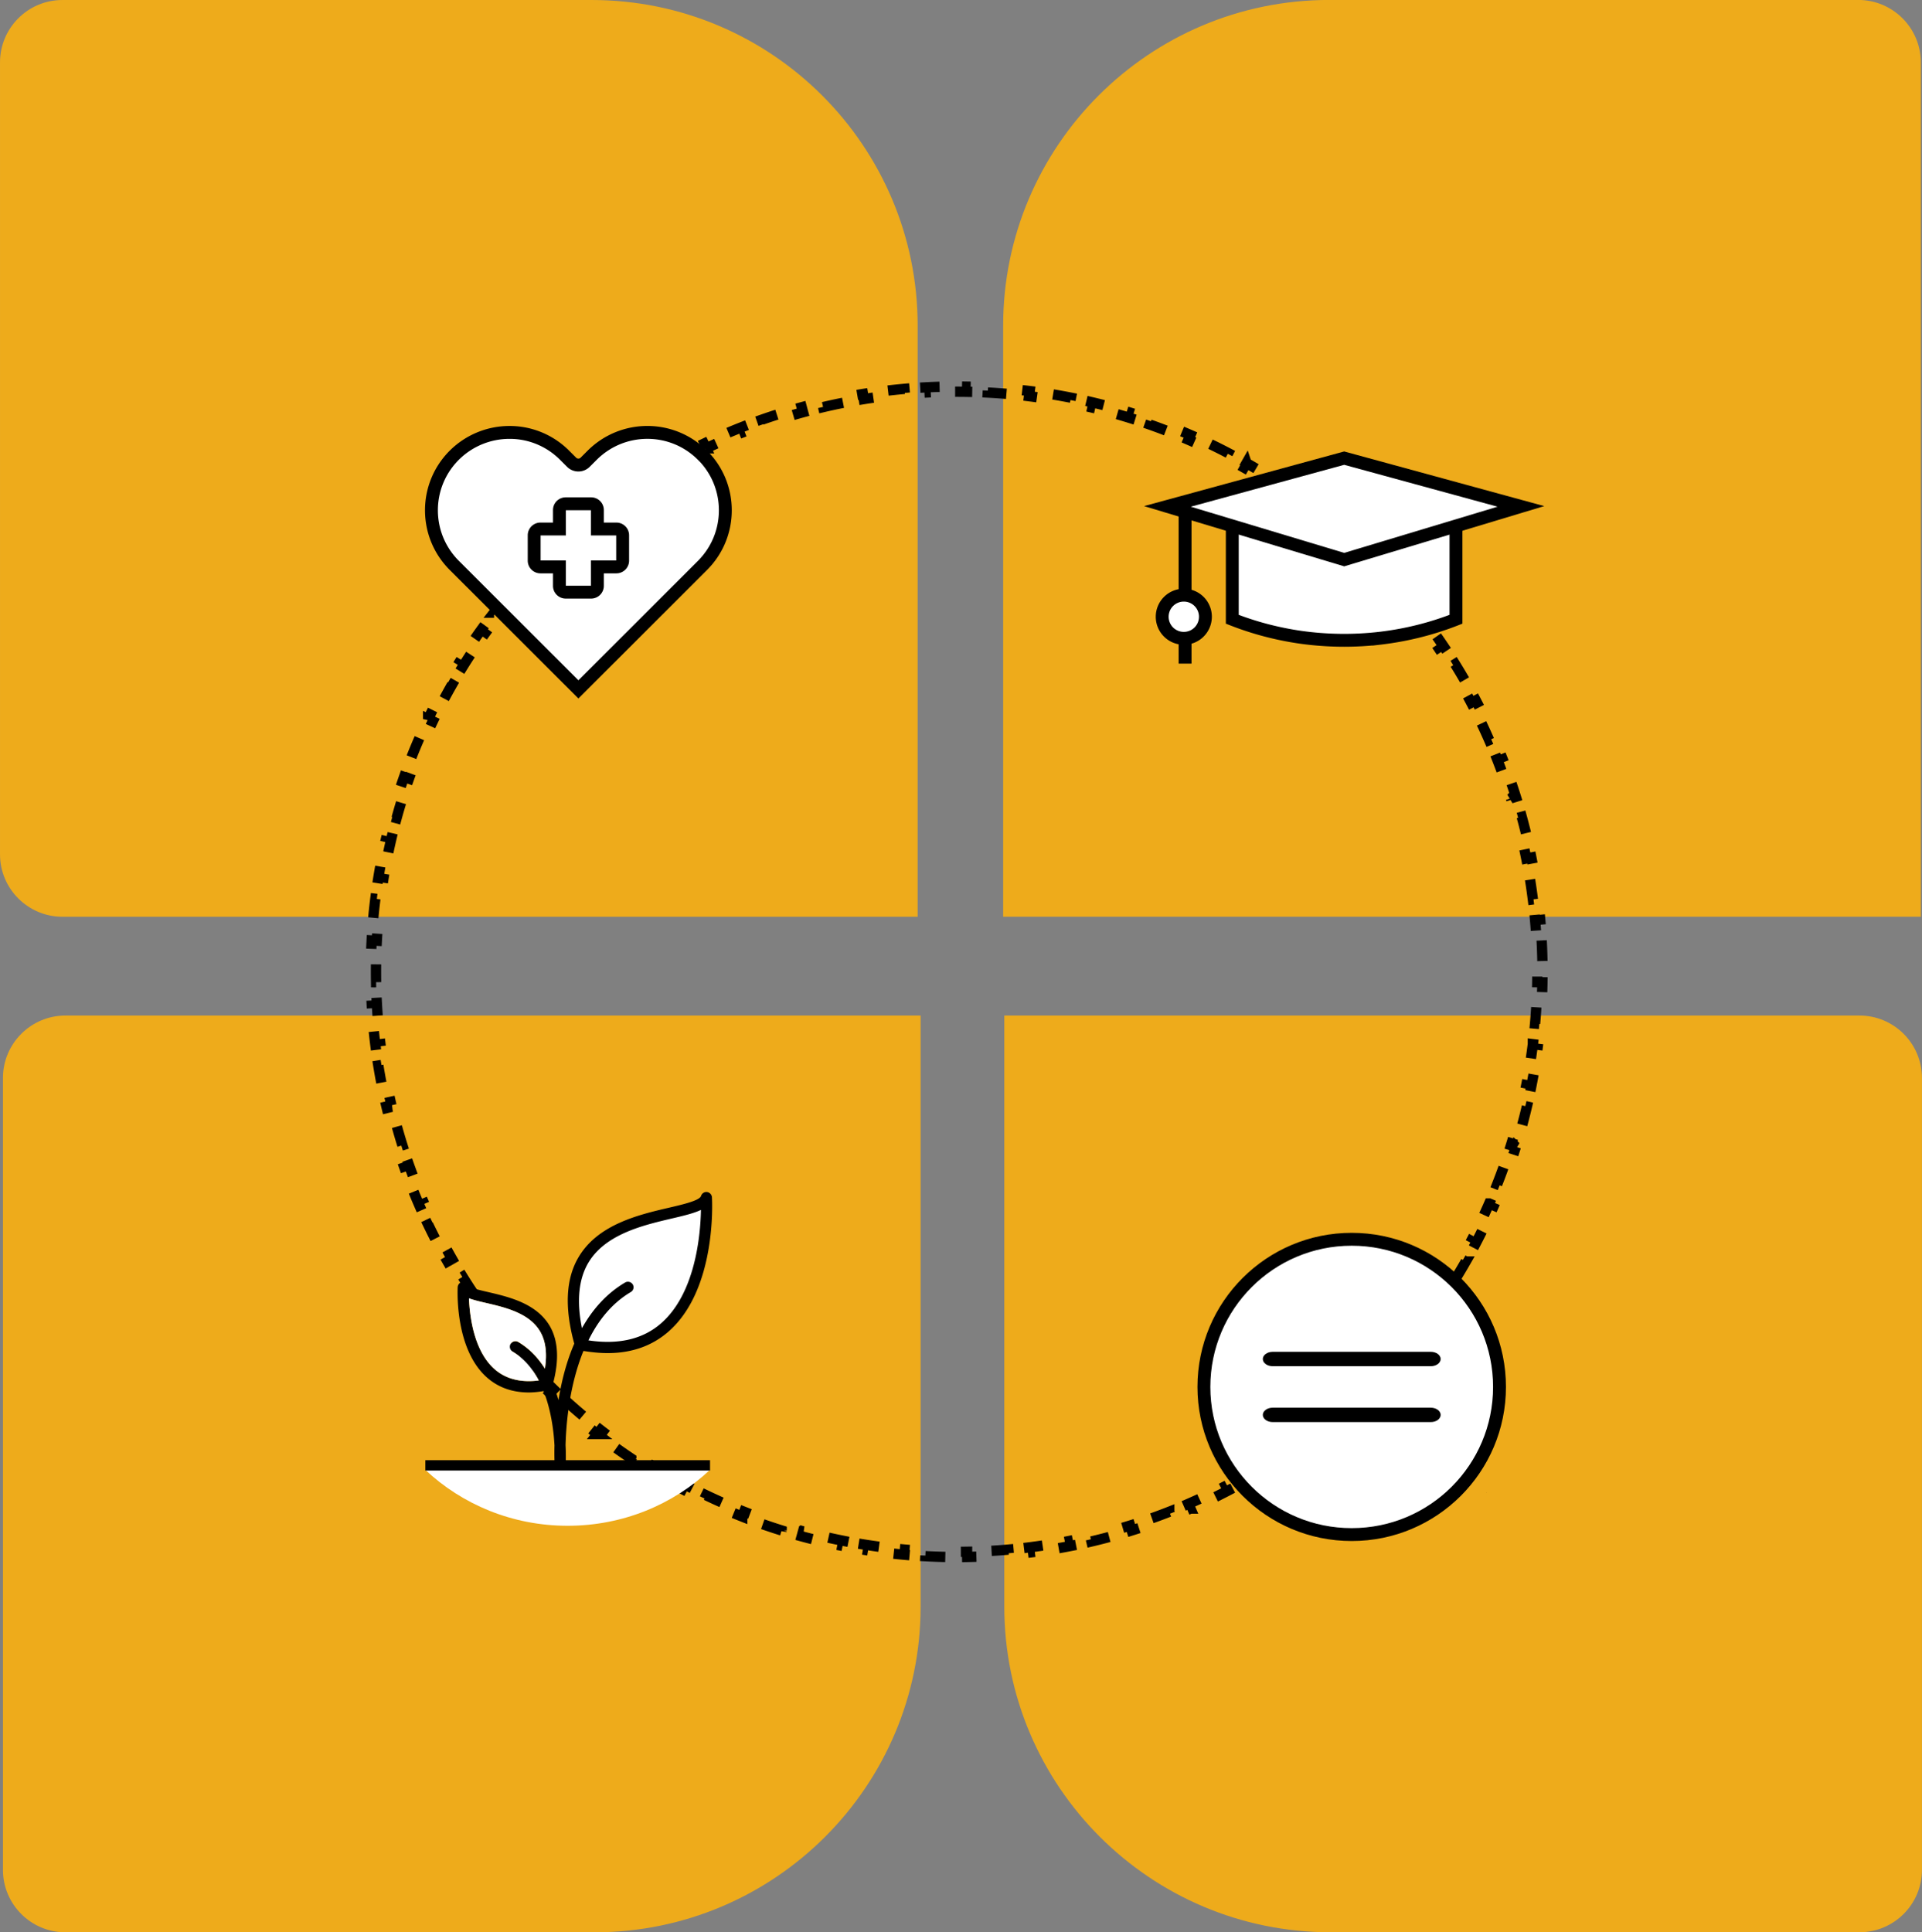 <svg fill="none" height="375" width="373" xmlns="http://www.w3.org/2000/svg" xmlns:xlink="http://www.w3.org/1999/xlink"><rect width="100%" height="100%" fill="#808080" stroke="none"/><clipPath id="a"><path d="m0 0h373v375h-373z"/></clipPath><g clip-path="url(#a)"><path d="m305.181 292.289v-.021h-.021v-.041s.041 0 .041.041z" fill="#000"/><path d="m178.09 63.215v114.699h-165.968c-6.686 0-12.12-5.429-12.12-12.108v-153.699c0-6.677 5.424-12.107 12.12-12.107h102.687c34.931 0 63.281 28.32 63.281 63.215zm194.68-51.107v165.796h-178.088v-114.699c0-34.885 28.349-63.215 63.281-63.215h102.686c6.686.01 12.121 5.439 12.121 12.118zm-372.196 350.774v-153.688c0-6.679 5.434-12.108 12.12-12.108h165.968v114.699c0 34.884-28.35 63.215-63.281 63.215h-102.687c-6.686 0-12.12-5.429-12.12-12.108v-.01zm194.328-165.796h165.968c6.686 0 12.12 5.429 12.12 12.108v153.688c0 6.679-5.434 12.108-12.12 12.108h-102.687c-34.921 0-63.281-28.321-63.281-63.216v-114.698z" fill="#eeab1b"/><g stroke="#000"><path d="m299.19 182.51a115.4 115.4 0 0 1 .143 4.048l-1 .018a112.884 112.884 0 0 1 0 4.037l1 .017a115.457 115.457 0 0 1 -.143 4.049l-.998-.053a115.45 115.45 0 0 1 -.284 4.016l.996.088c-.12 1.352-.263 2.697-.43 4.035l-.992-.124a113.281 113.281 0 0 1 -.568 3.978l.987.159c-.215 1.339-.455 2.67-.717 3.992l-.981-.194c-.261 1.319-.545 2.63-.852 3.932l.973.229c-.311 1.32-.645 2.63-1.002 3.931l-.964-.265c-.355 1.295-.733 2.58-1.132 3.855l.954.299a111.341 111.341 0 0 1 -1.283 3.851l-.943-.333a113.19 113.19 0 0 1 -1.408 3.767l.93.367a113.896 113.896 0 0 1 -1.555 3.746l-.917-.401a112.797 112.797 0 0 1 -1.674 3.655l.901.433a112.577 112.577 0 0 1 -1.821 3.626l-.886-.465a112.39 112.39 0 0 1 -1.932 3.527l.868.496a115.885 115.885 0 0 1 -2.075 3.485l-.85-.527a113.7 113.7 0 0 1 -2.18 3.379l.831.557a114.897 114.897 0 0 1 -2.319 3.329l-.811-.586a114.643 114.643 0 0 1 -2.414 3.215l.789.615a115.53 115.53 0 0 1 -2.55 3.155l-.767-.642c-.861 1.028-1.74 2.04-2.637 3.036l.744.669a114.062 114.062 0 0 1 -2.768 2.966l-.719-.695c-.932.964-1.88 1.912-2.846 2.842l.694.72c-.973.938-1.964 1.859-2.97 2.763l-.668-.745c-.998.896-2.011 1.773-3.04 2.633l.641.767a115.167 115.167 0 0 1 -3.159 2.545l-.614-.79a111.375 111.375 0 0 1 -3.219 2.41l.585.811a111.705 111.705 0 0 1 -3.333 2.315l-.555-.831a113.666 113.666 0 0 1 -3.382 2.174l.525.851a115 115 0 0 1 -3.487 2.07l-.495-.868c-1.164.662-2.34 1.305-3.529 1.927l.463.886a113.653 113.653 0 0 1 -3.628 1.818l-.432-.902a113.995 113.995 0 0 1 -3.657 1.67l.399.916a112.992 112.992 0 0 1 -3.747 1.552l-.366-.931a110.2 110.2 0 0 1 -3.768 1.404l.332.944c-1.274.448-2.558.875-3.852 1.279l-.298-.954c-1.276.398-2.562.775-3.856 1.128l.263.965c-1.301.356-2.611.689-3.931.999l-.229-.973c-1.302.306-2.613.589-3.932.85l.194.981c-1.323.261-2.654.5-3.993.715l-.159-.988c-1.318.212-2.644.401-3.978.566l.123.993c-1.338.166-2.683.309-4.035.428l-.088-.996c-1.332.118-2.671.212-4.016.283l.053.999c-1.343.07-2.693.118-4.048.142l-.018-1a112.897 112.897 0 0 1 -4.037 0l-.017 1a117.801 117.801 0 0 1 -4.048-.142l.052-.999a113.043 113.043 0 0 1 -4.016-.283l-.088.996a113.836 113.836 0 0 1 -4.035-.428l.123-.993a110.962 110.962 0 0 1 -3.978-.566l-.158.988c-1.339-.215-2.67-.454-3.993-.715l.193-.981c-1.319-.261-2.63-.544-3.932-.85l-.229.973c-1.319-.31-2.63-.643-3.931-.999l.264-.965a110.25 110.25 0 0 1 -3.856-1.128l-.299.954a114.265 114.265 0 0 1 -3.852-1.279l.332-.944a110.992 110.992 0 0 1 -3.768-1.404l-.366.931a113.89 113.89 0 0 1 -3.747-1.552l.399-.916a113.995 113.995 0 0 1 -3.657-1.67l-.431.902a112.66 112.66 0 0 1 -3.629-1.818l.464-.886a113.301 113.301 0 0 1 -3.529-1.927l-.495.868a113.83 113.83 0 0 1 -3.488-2.07l.526-.851a113.714 113.714 0 0 1 -3.383-2.174l-.555.831a114.36 114.36 0 0 1 -3.333-2.315l.585-.811a111.375 111.375 0 0 1 -3.219-2.41l-.613.79a112.212 112.212 0 0 1 -3.159-2.545l.641-.767a111.952 111.952 0 0 1 -3.04-2.633l-.668.745a115.84 115.84 0 0 1 -2.971-2.763l.694-.72c-.965-.93-1.914-1.878-2.846-2.842l-.719.695c-.94-.972-1.862-1.961-2.767-2.966l.743-.669a112.107 112.107 0 0 1 -2.637-3.036l-.767.642a114.026 114.026 0 0 1 -2.55-3.155l.79-.615a113.892 113.892 0 0 1 -2.415-3.215l-.81.586a113.734 113.734 0 0 1 -2.32-3.329l.83-.557a113.482 113.482 0 0 1 -2.178-3.379l-.85.527a113.222 113.222 0 0 1 -2.076-3.485l.869-.496a112.817 112.817 0 0 1 -1.933-3.527l-.886.465a112.8 112.8 0 0 1 -1.821-3.626l.901-.433a112.161 112.161 0 0 1 -1.674-3.655l-.916.401a113.474 113.474 0 0 1 -1.556-3.746l.93-.367c-.49-1.245-.96-2.501-1.408-3.767l-.942.333c-.45-1.273-.878-2.557-1.284-3.851l.955-.299c-.4-1.275-.777-2.56-1.132-3.855l-.965.265c-.356-1.301-.69-2.611-1.002-3.931l.974-.229a111.582 111.582 0 0 1 -.853-3.932l-.981.194a112.435 112.435 0 0 1 -.717-3.992l.987-.159a112.81 112.81 0 0 1 -.568-3.978l-.992.124c-.167-1.338-.31-2.683-.43-4.035l.996-.088a113.684 113.684 0 0 1 -.283-4.016l-.999.052a114.833 114.833 0 0 1 -.142-4.048l1-.017a114.996 114.996 0 0 1 0-4.037l-1-.018c.023-1.355.071-2.705.142-4.048l.999.053c.07-1.345.165-2.684.283-4.016l-.996-.088c.12-1.352.263-2.697.43-4.035l.992.123c.166-1.333.356-2.659.568-3.977l-.987-.159c.216-1.339.455-2.67.717-3.993l.98.194c.262-1.319.547-2.629.854-3.931l-.974-.23c.311-1.319.646-2.629 1.002-3.93l.965.264c.355-1.294.732-2.58 1.132-3.855l-.955-.299c.406-1.294.834-2.577 1.284-3.851l.942.333c.448-1.266.917-2.522 1.408-3.767l-.93-.367a113.422 113.422 0 0 1 1.556-3.745l.916.4c.537-1.23 1.095-2.448 1.674-3.654l-.901-.433a113.9 113.9 0 0 1 1.822-3.627l.885.465a111.645 111.645 0 0 1 1.933-3.526l-.869-.496a113.222 113.222 0 0 1 2.076-3.485l.85.527c.706-1.14 1.433-2.267 2.179-3.379l-.83-.557a115.145 115.145 0 0 1 2.319-3.33l.81.587a112.51 112.51 0 0 1 2.415-3.216l-.79-.615a114.026 114.026 0 0 1 2.55-3.155l.767.643c.861-1.028 1.74-2.04 2.637-3.036l-.743-.67a114.023 114.023 0 0 1 2.767-2.966l.719.695c.932-.964 1.881-1.911 2.846-2.841l-.694-.72c.974-.939 1.964-1.86 2.971-2.763l.668.744c.997-.895 2.011-1.773 3.04-2.632l-.641-.768a113.65 113.65 0 0 1 3.159-2.545l.613.79a112.673 112.673 0 0 1 3.219-2.41l-.585-.81c1.097-.792 2.208-1.563 3.333-2.315l.556.83c1.113-.743 2.241-1.468 3.382-2.174l-.526-.85c1.149-.71 2.312-1.4 3.488-2.07l.495.868a111.88 111.88 0 0 1 3.529-1.928l-.464-.886a112.848 112.848 0 0 1 3.629-1.817l.431.902a112.599 112.599 0 0 1 3.657-1.67l-.399-.917a113.229 113.229 0 0 1 3.747-1.552l.366.931c1.245-.49 2.502-.958 3.768-1.404l-.332-.943c1.274-.449 2.558-.876 3.852-1.28l.299.955c1.275-.399 2.561-.775 3.856-1.129l-.264-.965c1.301-.355 2.612-.688 3.931-.999l.229.974c1.302-.306 2.613-.59 3.932-.85l-.193-.981c1.322-.262 2.654-.5 3.993-.715l.158.987c1.319-.212 2.645-.4 3.978-.566l-.123-.992c1.338-.166 2.683-.31 4.035-.429l.088.996c1.332-.117 2.671-.212 4.016-.282l-.053-1c1.344-.07 2.693-.117 4.049-.141l.017 1a114.91 114.91 0 0 1 4.037 0l.018-1c1.355.024 2.704.071 4.048.142l-.053.999c1.345.07 2.684.165 4.016.282l.088-.996c1.352.12 2.697.262 4.035.429l-.123.992c1.333.166 2.66.355 3.978.566l.159-.987c1.339.215 2.67.453 3.993.715l-.194.98c1.319.261 2.63.545 3.932.85l.229-.972c1.32.31 2.63.643 3.931.998l-.263.965c1.294.354 2.58.73 3.856 1.129l.298-.955c1.294.404 2.578.831 3.852 1.28l-.332.943c1.267.446 2.523.914 3.768 1.404l.366-.93c1.26.495 2.51 1.012 3.747 1.551l-.399.917c1.231.535 2.45 1.092 3.657 1.67l.432-.902c1.221.585 2.431 1.19 3.628 1.817l-.463.886c1.189.622 2.365 1.265 3.529 1.928l.495-.869a114.6 114.6 0 0 1 3.487 2.07l-.525.851c1.141.706 2.268 1.43 3.382 2.175l.556-.831c1.125.752 2.236 1.523 3.332 2.314l-.585.811c1.088.785 2.161 1.588 3.219 2.41l.614-.79c1.068.83 2.121 1.679 3.159 2.545l-.641.768c1.029.859 2.042 1.737 3.04 2.632l.668-.744c1.006.903 1.997 1.824 2.97 2.763l-.694.72c.966.93 1.914 1.877 2.846 2.841l.719-.695c.94.972 1.863 1.961 2.768 2.966l-.744.67c.897.996 1.776 2.008 2.637 3.036l.767-.643a115.53 115.53 0 0 1 2.55 3.155l-.789.615a113.243 113.243 0 0 1 2.414 3.216l.811-.587a116.336 116.336 0 0 1 2.319 3.33l-.831.557a112.415 112.415 0 0 1 2.18 3.379l.85-.527c.711 1.148 1.403 2.31 2.075 3.485l-.868.496a111.226 111.226 0 0 1 1.932 3.526l.886-.465a113.674 113.674 0 0 1 1.821 3.627l-.901.433a111.771 111.771 0 0 1 1.674 3.654l.917-.4c.54 1.237 1.058 2.486 1.555 3.745l-.93.367c.491 1.245.96 2.501 1.408 3.767l.943-.333c.45 1.274.878 2.557 1.283 3.851l-.954.299a113.12 113.12 0 0 1 1.132 3.855l.964-.264c.357 1.301.691 2.611 1.002 3.93l-.973.23c.307 1.302.591 2.612.852 3.931l.981-.194c.262 1.323.502 2.654.717 3.993l-.987.159c.212 1.318.402 2.644.568 3.977l.992-.123c.167 1.338.31 2.683.43 4.035l-.996.088c.118 1.332.212 2.671.284 4.016z" stroke-dasharray="4 4" stroke-width="2"/><path d="m282.56 120.179a58.801 58.801 0 0 1 -10.295 2.99c-1.606.313-3.15.542-4.683.719a60.606 60.606 0 0 1 -13.456 0 56.46 56.46 0 0 1 -4.683-.719 58.801 58.801 0 0 1 -10.295-2.99v-21.725a58.818 58.818 0 0 0 10.295 2.99c1.606.313 3.161.542 4.683.709a60.606 60.606 0 0 0 13.456 0 56.174 56.174 0 0 0 4.683-.719 58.433 58.433 0 0 0 4.965-1.188 57.475 57.475 0 0 0 5.33-1.802z" fill="#fff" stroke-miterlimit="10" stroke-width="2.5"/><path d="m260.864 108.603-34.305-10.326 34.305-9.367 34.295 9.367z" fill="#fff" stroke-miterlimit="10" stroke-width="2.5"/><path d="m229.988 99.882v28.904" stroke-miterlimit="10" stroke-width="2.5"/><path d="m229.74 123.878a4.19 4.19 0 0 0 4.193-4.188 4.19 4.19 0 0 0 -4.193-4.189 4.19 4.19 0 0 0 -4.193 4.189 4.19 4.19 0 0 0 4.193 4.188z" fill="#fff" stroke-miterlimit="10" stroke-width="2.5"/></g><path d="m288.443 289.695v-.021h-.021v-.041s.041 0 .041.041z" fill="#000"/><path d="m82.546 285.246h55.249c-7.145 6.72-16.887 10.857-27.63 10.857s-20.485-4.137-27.63-10.857h.01z" fill="#fff"/><path d="m82.547 284.381h55.249" stroke="#000" stroke-miterlimit="10" stroke-width="2"/><path d="m138.17 232.356a1.11 1.11 0 0 0 -.959-1.021 1.086 1.086 0 0 0 -1.158.76c-.282.886-3.432 1.636-6.227 2.282-5.81 1.355-13.789 3.21-17.554 9.618-2.483 4.188-2.733 9.836-.824 16.765-1.555 3.594-2.504 7.429-3.057 10.951-.312-1.042-.657-2.084-1.095-3.095 1.252-4.647 1.054-8.429-.605-11.284-2.586-4.397-7.969-5.648-11.89-6.565-1.45-.333-3.62-.833-3.86-1.26a1.09 1.09 0 0 0 -1.157-.751c-.511.063-.918.49-.96 1.021-.02.49-.615 12.087 5.758 17.62 2.17 1.886 4.87 2.834 8.041 2.834.918 0 1.888-.104 2.869-.26 1.46 3.688 1.961 7.7 2.117 10.534-.042 1.615 0 2.886.021 3.657v.104c.052.375.282.698.595.855h.01a.912.912 0 0 0 .292.104c.042.01.063.01.104.021h.146s.053-.011.073-.011c.48-.062.877-.448.929-.958v-.115c.041-.688.062-2.011-.021-3.709.115-4.345.772-11.67 3.473-18.276 1.648.26 3.202.417 4.683.417 4.663 0 8.595-1.376 11.776-4.137 9.408-8.159 8.522-25.361 8.48-26.101zm-32.428 33.259c-1.293-2.052-2.973-3.865-5.173-5.168a1.101 1.101 0 0 0 -1.481.375 1.102 1.102 0 0 0 .375 1.48c2.263 1.333 3.901 3.355 5.101 5.605-3.495.449-6.373-.27-8.543-2.156-4.078-3.543-4.881-10.357-5.007-13.785.908.343 2.024.604 3.317.906 3.745.875 8.407 1.959 10.504 5.554 1.074 1.844 1.377 4.251.918 7.179z" fill="#000"/><path d="m99.089 260.812a1.1 1.1 0 0 0 .375 1.479c2.264 1.334 3.901 3.355 5.101 5.606-3.495.448-6.373-.271-8.543-2.157-4.078-3.542-4.881-10.357-5.006-13.785.907.344 2.023.604 3.316.907 3.745.875 8.407 1.958 10.504 5.553 1.074 1.844 1.377 4.251.918 7.179-1.294-2.052-2.973-3.865-5.174-5.168a1.101 1.101 0 0 0 -1.48.375zm36.944-26.007c-.094 4.886-1.074 16.223-7.76 22.027-3.536 3.084-8.292 4.167-14.081 3.292 1.857-3.782 4.495-7.168 8.219-9.377a1.07 1.07 0 0 0 .386-1.48 1.096 1.096 0 0 0 -1.481-.375c-3.692 2.178-6.394 5.335-8.376 8.867-1.053-5.21-.657-9.451 1.21-12.649 3.307-5.637 10.754-7.346 16.188-8.628 2.326-.542 4.297-1.01 5.695-1.677z" fill="#fff"/><path d="m136.345 88.347s-.01-.01-.031-.01c-5.914-5.908-15.479-5.887-21.393.01l-1.345 1.344c-.731.75-1.93.75-2.66 0l-1.346-1.344a15.027 15.027 0 0 0 -10.69-4.428 15.182 15.182 0 0 0 -10.713 4.418c-5.914 5.908-5.914 15.473-.01 21.381l24.094 24.069 24.094-24.069c5.893-5.908 5.893-15.463 0-21.37z" fill="#fff" stroke="#000" stroke-miterlimit="10" stroke-width="2.5"/><path d="m120.836 108.801a1.22 1.22 0 0 1 -1.22 1.219h-3.682v3.678c0 .677-.553 1.219-1.22 1.219h-4.923a1.222 1.222 0 0 1 -1.221-1.219v-3.678h-3.682a1.22 1.22 0 0 1 -1.22-1.219v-4.918c0-.677.553-1.219 1.22-1.219h3.682v-3.678c0-.688.553-1.22 1.221-1.22h4.923c.678 0 1.22.542 1.22 1.22v3.678h3.682c.678 0 1.22.552 1.22 1.219z" fill="#fff" stroke="#000" stroke-miterlimit="10" stroke-width="2.5"/><path d="m291.008 269.158c0 15.828-12.84 28.654-28.684 28.654s-28.683-12.826-28.683-28.654" fill="#fff"/><path d="m291.008 269.158c0 15.828-12.84 28.654-28.684 28.654s-28.683-12.826-28.683-28.654" stroke="#000" stroke-miterlimit="10" stroke-width="2.5"/><path d="m233.641 269.158c0-15.827 12.839-28.654 28.683-28.654s28.684 12.827 28.684 28.654" fill="#fff"/><path d="m233.641 269.158c0-15.827 12.839-28.654 28.683-28.654s28.684 12.827 28.684 28.654" stroke="#000" stroke-miterlimit="10" stroke-width="2.5"/><path d="m277.669 273.19h-30.676c-1.063 0-1.919.626-1.919 1.397s.856 1.396 1.919 1.396h30.676c1.064 0 1.919-.625 1.919-1.396s-.855-1.397-1.919-1.397zm0-10.846h-30.676c-1.063 0-1.919.625-1.919 1.396s.856 1.396 1.919 1.396h30.676c1.064 0 1.919-.625 1.919-1.396s-.855-1.396-1.919-1.396z" fill="#000"/></g></svg>